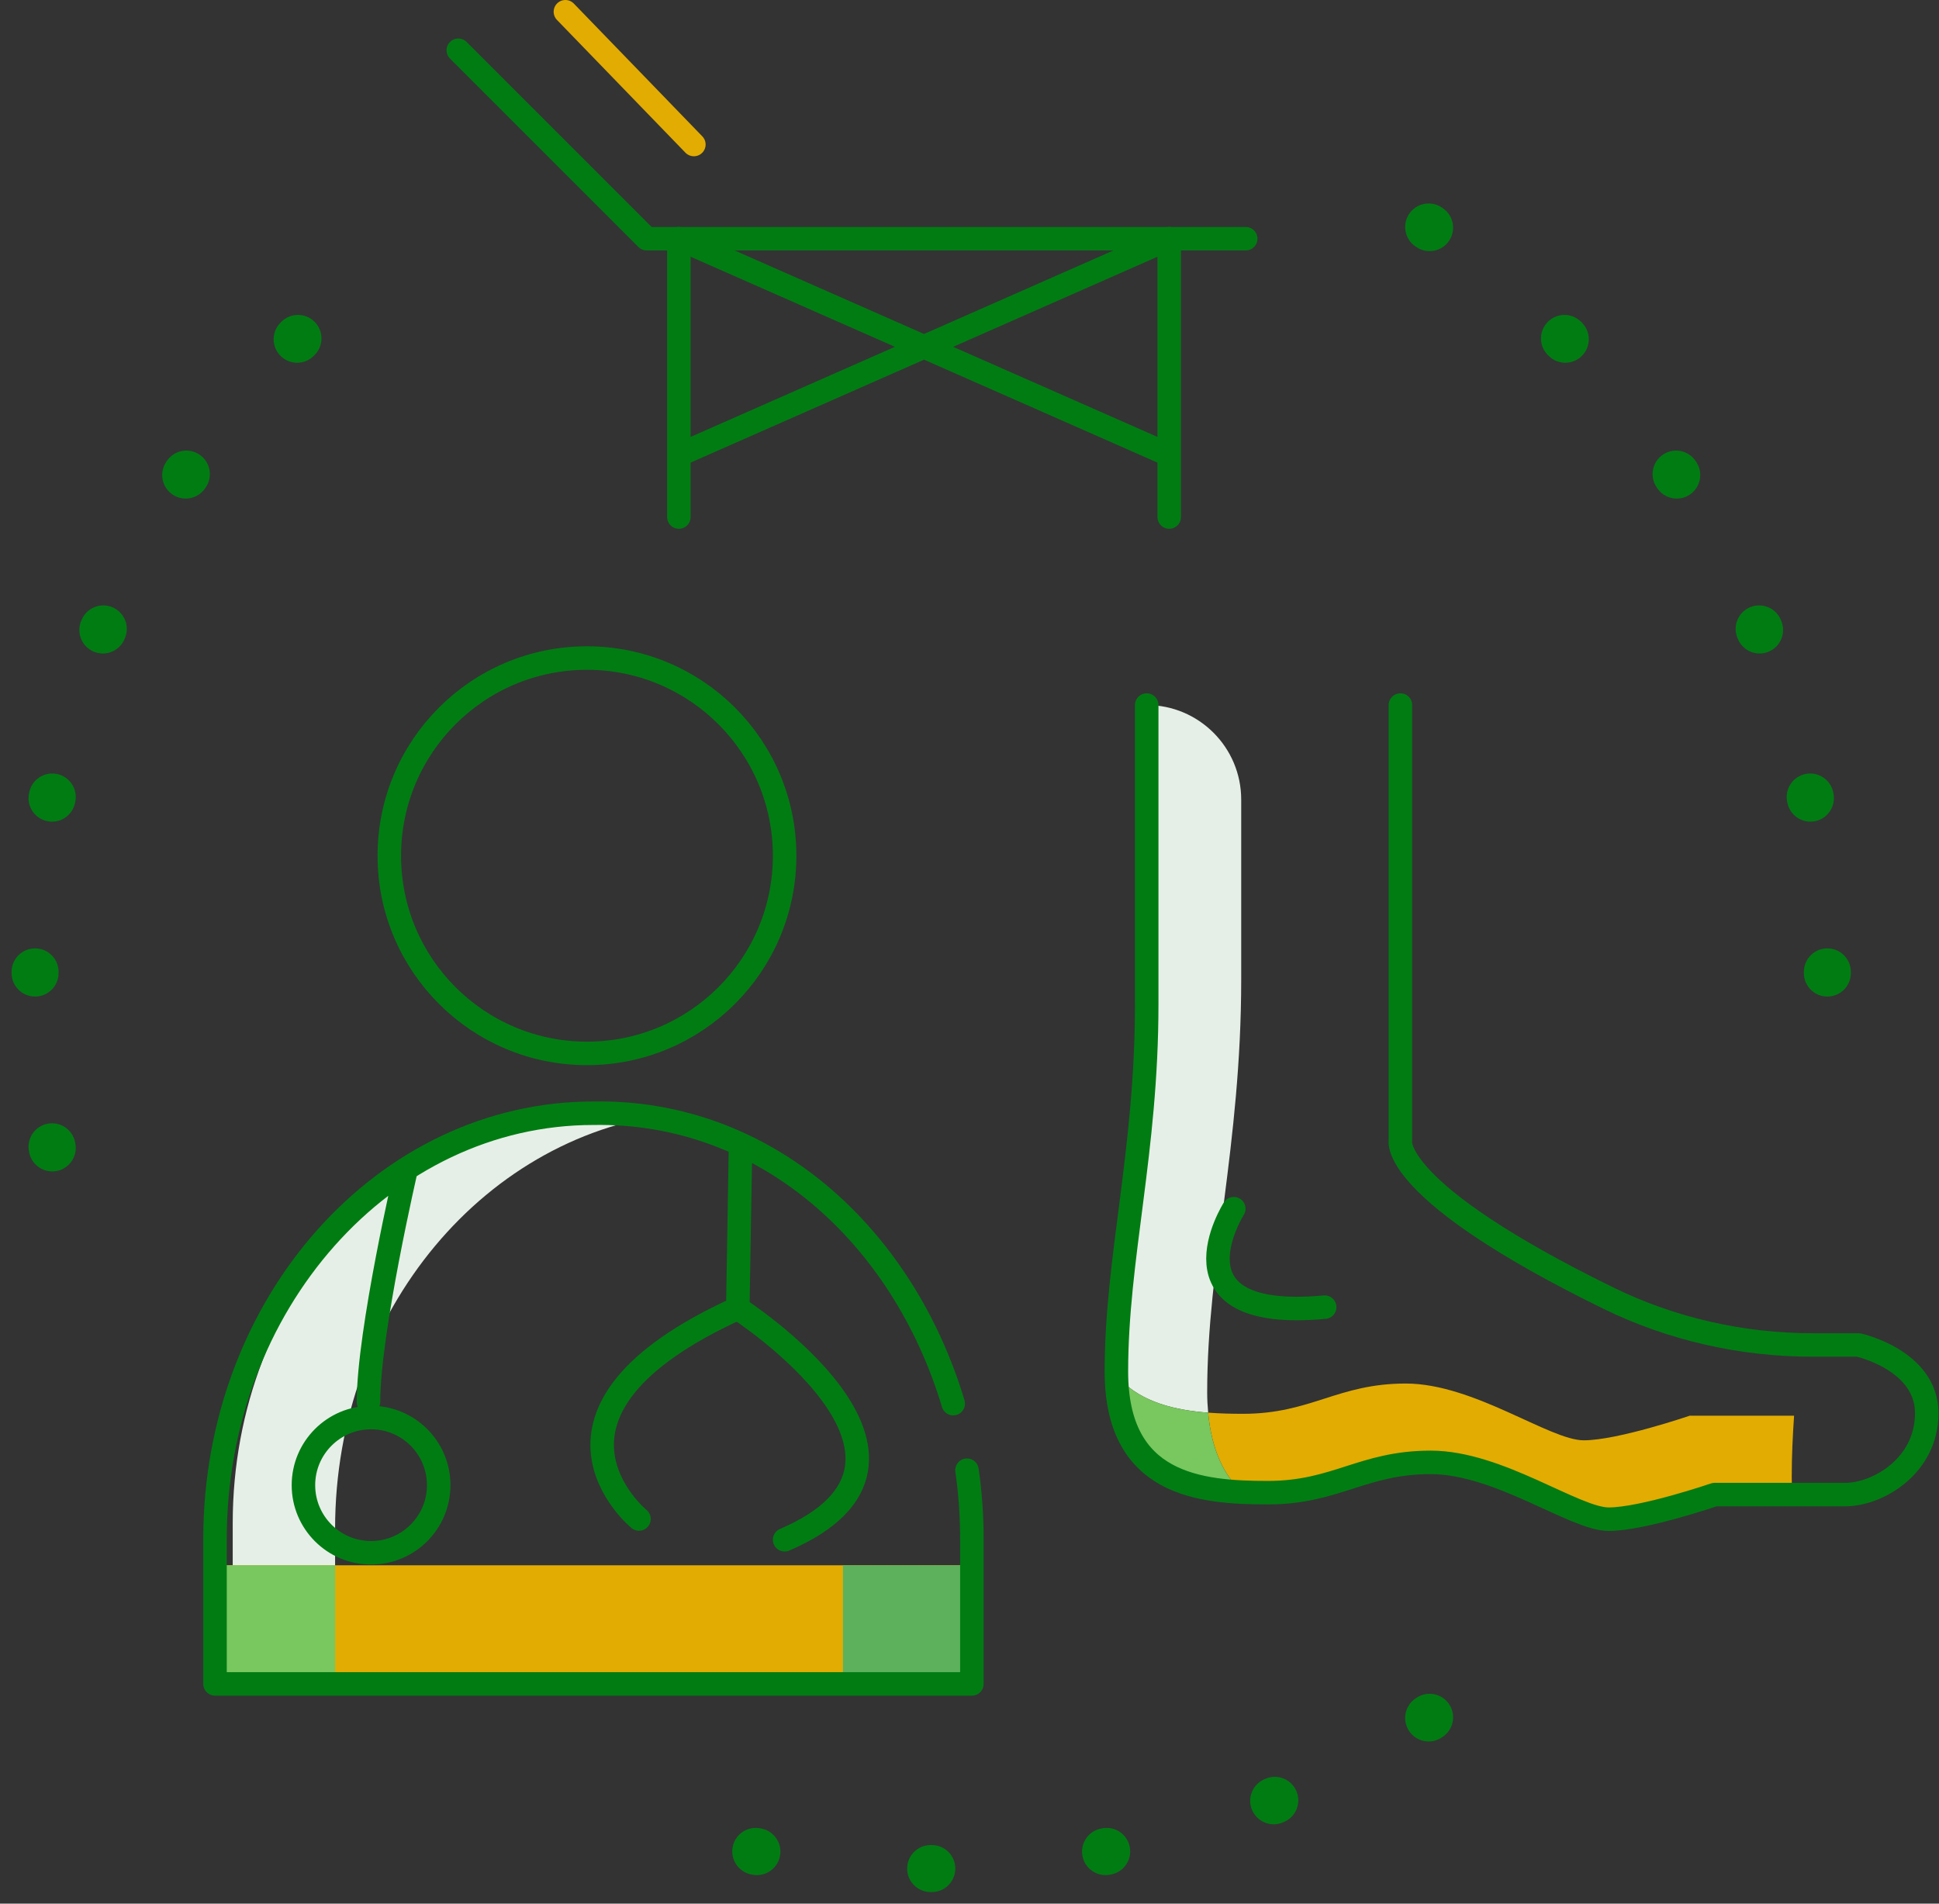<?xml version="1.0" encoding="UTF-8"?> <svg xmlns="http://www.w3.org/2000/svg" width="165" height="162" viewBox="0 0 165 162" fill="none"><rect x="0" y="0" width="165" height="162" fill="#333333" stroke="none"/><path d="M105.768 120.315C111.569 120.315 113.824 117.738 119.623 117.738C125.423 117.738 131.87 122.57 134.767 122.57C137.667 122.57 143.79 120.475 143.79 120.475H152.668C152.55 122.209 152.468 123.945 152.468 125.696C152.468 126.222 152.506 126.703 152.539 127.188H146.169C146.169 127.188 140.047 129.28 137.147 129.28C134.248 129.28 127.803 124.448 122.002 124.448C116.202 124.448 113.947 127.025 108.146 127.025C107.331 127.025 106.49 127.008 105.65 126.96C104.139 125.5 103.094 123.353 102.808 120.217C103.804 120.291 104.805 120.315 105.768 120.315Z" fill="#E2AC02"></path><path d="M97.578 85.459V60C102.02 60 105.621 63.604 105.621 68.045V83.347C105.621 97.469 102.726 107.606 102.726 118.471C102.726 119.09 102.758 119.665 102.809 120.217C99.987 120.003 97.187 119.339 95.287 117.352C95.558 125.088 100.638 126.662 105.65 126.959C105.655 126.964 105.662 126.974 105.667 126.979C100.428 126.721 95.001 125.171 95.001 116.712C95.001 107.049 97.578 98.026 97.578 85.459Z" fill="#E6EFE7"></path><path d="M95.286 117.353C97.191 119.341 99.987 120.004 102.809 120.218C103.09 123.354 104.14 125.499 105.65 126.96C100.638 126.663 95.559 125.089 95.286 117.353Z" fill="#79C75F"></path><path d="M119.169 60.001V97.06C119.169 97.06 118.168 101.31 136.862 110.468C142.274 113.119 148.243 114.458 154.266 114.458H158.157C158.157 114.458 163.958 115.747 163.958 120.261C163.958 124.771 159.771 127.188 157.031 127.188H145.914C145.914 127.188 139.792 129.283 136.891 129.283C133.991 129.283 127.549 124.448 121.747 124.448C115.947 124.448 113.693 127.026 107.891 127.026C102.09 127.026 95 126.382 95 116.713C95 107.049 97.58 98.026 97.58 85.459V60M104.99 102.861C104.99 102.861 98.868 112.525 112.724 111.237" stroke="#017C13" stroke-width="2" stroke-miterlimit="10" stroke-linecap="round" stroke-linejoin="round"></path><path d="M57.852 94.703C55.955 94.318 54.008 94.09 52.009 94.09C34.222 94.09 19.803 110 19.803 129.624V141.715H28.515V130.078C28.517 111.519 41.413 96.305 57.852 94.703Z" fill="#E6EFE7"></path><path d="M83 143.304H18V133.206H83V143.304Z" fill="#E2AC02"></path><path d="M28.519 143.304H18.616V133.206H28.519V143.304Z" fill="#79C75F"></path><path d="M83 143.304H71.73V133.206H83V143.304Z" fill="#5DB15C"></path><path d="M82.286 125.114C82.563 127.023 82.703 128.976 82.703 130.972V143.301H18.297V130.972C18.297 110.959 32.714 94.735 50.499 94.735C65.115 94.481 76.806 105.091 81.116 119.449M34.571 99.473C34.571 99.473 31.356 113.327 31.356 119.304M54.375 129.265C54.375 129.265 43.306 120.19 62.783 111.335M62.783 111.335C62.783 111.335 82.707 124.172 66.768 131.033M62.783 111.335L63.009 97.862M66.768 72.824C66.768 82.113 59.236 89.644 49.948 89.644C40.66 89.644 33.129 82.113 33.129 72.824C33.129 63.531 40.66 56 49.948 56C59.236 56 66.768 63.531 66.768 72.824ZM37.332 126.388C37.332 129.564 34.756 132.141 31.576 132.141C28.397 132.141 25.821 129.564 25.821 126.388C25.821 123.21 28.397 120.633 31.576 120.633C34.756 120.633 37.332 123.21 37.332 126.388Z" stroke="#017C13" stroke-width="2" stroke-miterlimit="10" stroke-linecap="round" stroke-linejoin="round"></path><path d="M106.004 20.314H55.035L39 4.278" stroke="#017C13" stroke-width="2" stroke-miterlimit="10" stroke-linecap="round" stroke-linejoin="round"></path><path d="M48.113 1L59.045 12.298" stroke="#E2AC02" stroke-width="2" stroke-miterlimit="10" stroke-linecap="round" stroke-linejoin="round"></path><path d="M57.768 44V20.314L99.494 38.715M99.494 44V20.314L57.769 38.715" stroke="#017C13" stroke-width="2" stroke-miterlimit="10" stroke-linecap="round" stroke-linejoin="round"></path><path fill-rule="evenodd" clip-rule="evenodd" d="M120.46 20.979C119.541 20.365 119.295 19.123 119.909 18.205C120.523 17.287 121.765 17.04 122.683 17.654L122.767 17.71C123.685 18.326 123.93 19.568 123.315 20.485C122.7 21.403 121.457 21.648 120.54 21.033L120.46 20.979ZM131.716 30.215C130.935 29.435 130.934 28.168 131.715 27.387C132.495 26.605 133.761 26.604 134.543 27.385L134.615 27.457C135.395 28.238 135.395 29.505 134.613 30.285C133.832 31.066 132.565 31.065 131.785 30.283L131.716 30.215ZM23.942 27.385C24.724 26.604 25.99 26.605 26.771 27.387C27.552 28.168 27.551 29.435 26.769 30.215L26.701 30.283C25.92 31.065 24.654 31.066 23.872 30.285C23.091 29.505 23.09 28.238 23.871 27.457L23.942 27.385ZM14.196 39.233C14.811 38.315 16.054 38.07 16.971 38.685C17.889 39.3 18.134 40.542 17.519 41.46L17.465 41.54C16.851 42.458 15.609 42.705 14.691 42.091C13.773 41.477 13.526 40.235 14.14 39.317L14.196 39.233ZM140.967 41.46C140.352 40.542 140.597 39.3 141.514 38.685C142.432 38.07 143.674 38.315 144.289 39.233L144.346 39.317C144.96 40.235 144.713 41.477 143.795 42.091C142.877 42.705 141.634 42.458 141.021 41.54L140.967 41.46ZM6.944 52.754C7.368 51.734 8.538 51.25 9.558 51.674C10.578 52.098 11.062 53.268 10.638 54.288L10.601 54.377C10.178 55.398 9.009 55.883 7.988 55.46C6.968 55.038 6.483 53.868 6.905 52.847L6.944 52.754ZM147.848 54.288C147.424 53.268 147.907 52.098 148.927 51.674C149.947 51.25 151.118 51.734 151.542 52.754L151.58 52.847C152.003 53.868 151.518 55.038 150.497 55.46C149.477 55.883 148.307 55.398 147.885 54.377L147.848 54.288ZM152.077 68.216C151.862 67.132 152.566 66.079 153.649 65.864C154.733 65.649 155.786 66.353 156.001 67.437L156.02 67.536C156.234 68.62 155.529 69.672 154.445 69.885C153.361 70.099 152.31 69.394 152.096 68.31L152.077 68.216ZM2.485 67.437C2.7 66.353 3.753 65.649 4.836 65.864C5.919 66.079 6.623 67.132 6.408 68.216L6.39 68.31C6.176 69.394 5.124 70.099 4.041 69.885C2.957 69.672 2.252 68.62 2.465 67.536L2.485 67.437ZM153.5 82.709C153.499 81.604 154.394 80.708 155.499 80.707C156.603 80.707 157.499 81.601 157.5 82.706L157.5 82.757L157.5 82.808C157.499 83.913 156.603 84.808 155.499 84.807C154.394 84.806 153.499 83.91 153.5 82.806L153.5 82.757L153.5 82.709ZM0.986 82.706C0.986 81.601 1.882 80.707 2.987 80.707C4.091 80.708 4.986 81.604 4.986 82.709L4.986 82.757L4.986 82.806C4.986 83.91 4.091 84.806 2.987 84.807C1.882 84.808 0.986 83.913 0.986 82.808L0.986 82.757L0.986 82.706ZM2.465 97.978C2.252 96.894 2.957 95.843 4.041 95.629C5.124 95.415 6.176 96.121 6.39 97.204L6.408 97.299C6.623 98.382 5.919 99.435 4.836 99.65C3.753 99.865 2.7 99.161 2.485 98.078L2.465 97.978ZM120.54 144.481C121.457 143.866 122.7 144.111 123.315 145.029C123.93 145.946 123.685 147.188 122.767 147.804L122.683 147.86C121.765 148.474 120.523 148.227 119.909 147.309C119.295 146.391 119.541 145.149 120.46 144.535L120.54 144.481ZM107.712 151.362C108.732 150.938 109.902 151.422 110.326 152.442C110.75 153.462 110.266 154.632 109.246 155.056L109.152 155.095C108.132 155.517 106.962 155.032 106.539 154.012C106.117 152.991 106.602 151.821 107.622 151.399L107.712 151.362ZM93.784 155.591C94.868 155.376 95.92 156.08 96.135 157.164C96.351 158.247 95.647 159.3 94.563 159.515L94.464 159.535C93.38 159.748 92.328 159.043 92.115 157.959C91.901 156.876 92.606 155.824 93.69 155.61L93.784 155.591ZM63.922 159.515C62.839 159.3 62.135 158.247 62.35 157.164C62.565 156.08 63.618 155.376 64.701 155.591L64.796 155.61C65.879 155.824 66.585 156.876 66.371 157.959C66.157 159.043 65.106 159.748 64.022 159.535L63.922 159.515ZM79.291 157.014C80.396 157.014 81.292 157.908 81.293 159.013C81.293 160.118 80.398 161.014 79.294 161.014L79.243 161.014L79.192 161.014C78.087 161.014 77.192 160.118 77.193 159.013C77.194 157.908 78.09 157.014 79.194 157.014L79.243 157.014L79.291 157.014Z" fill="#017C13"></path></svg> 